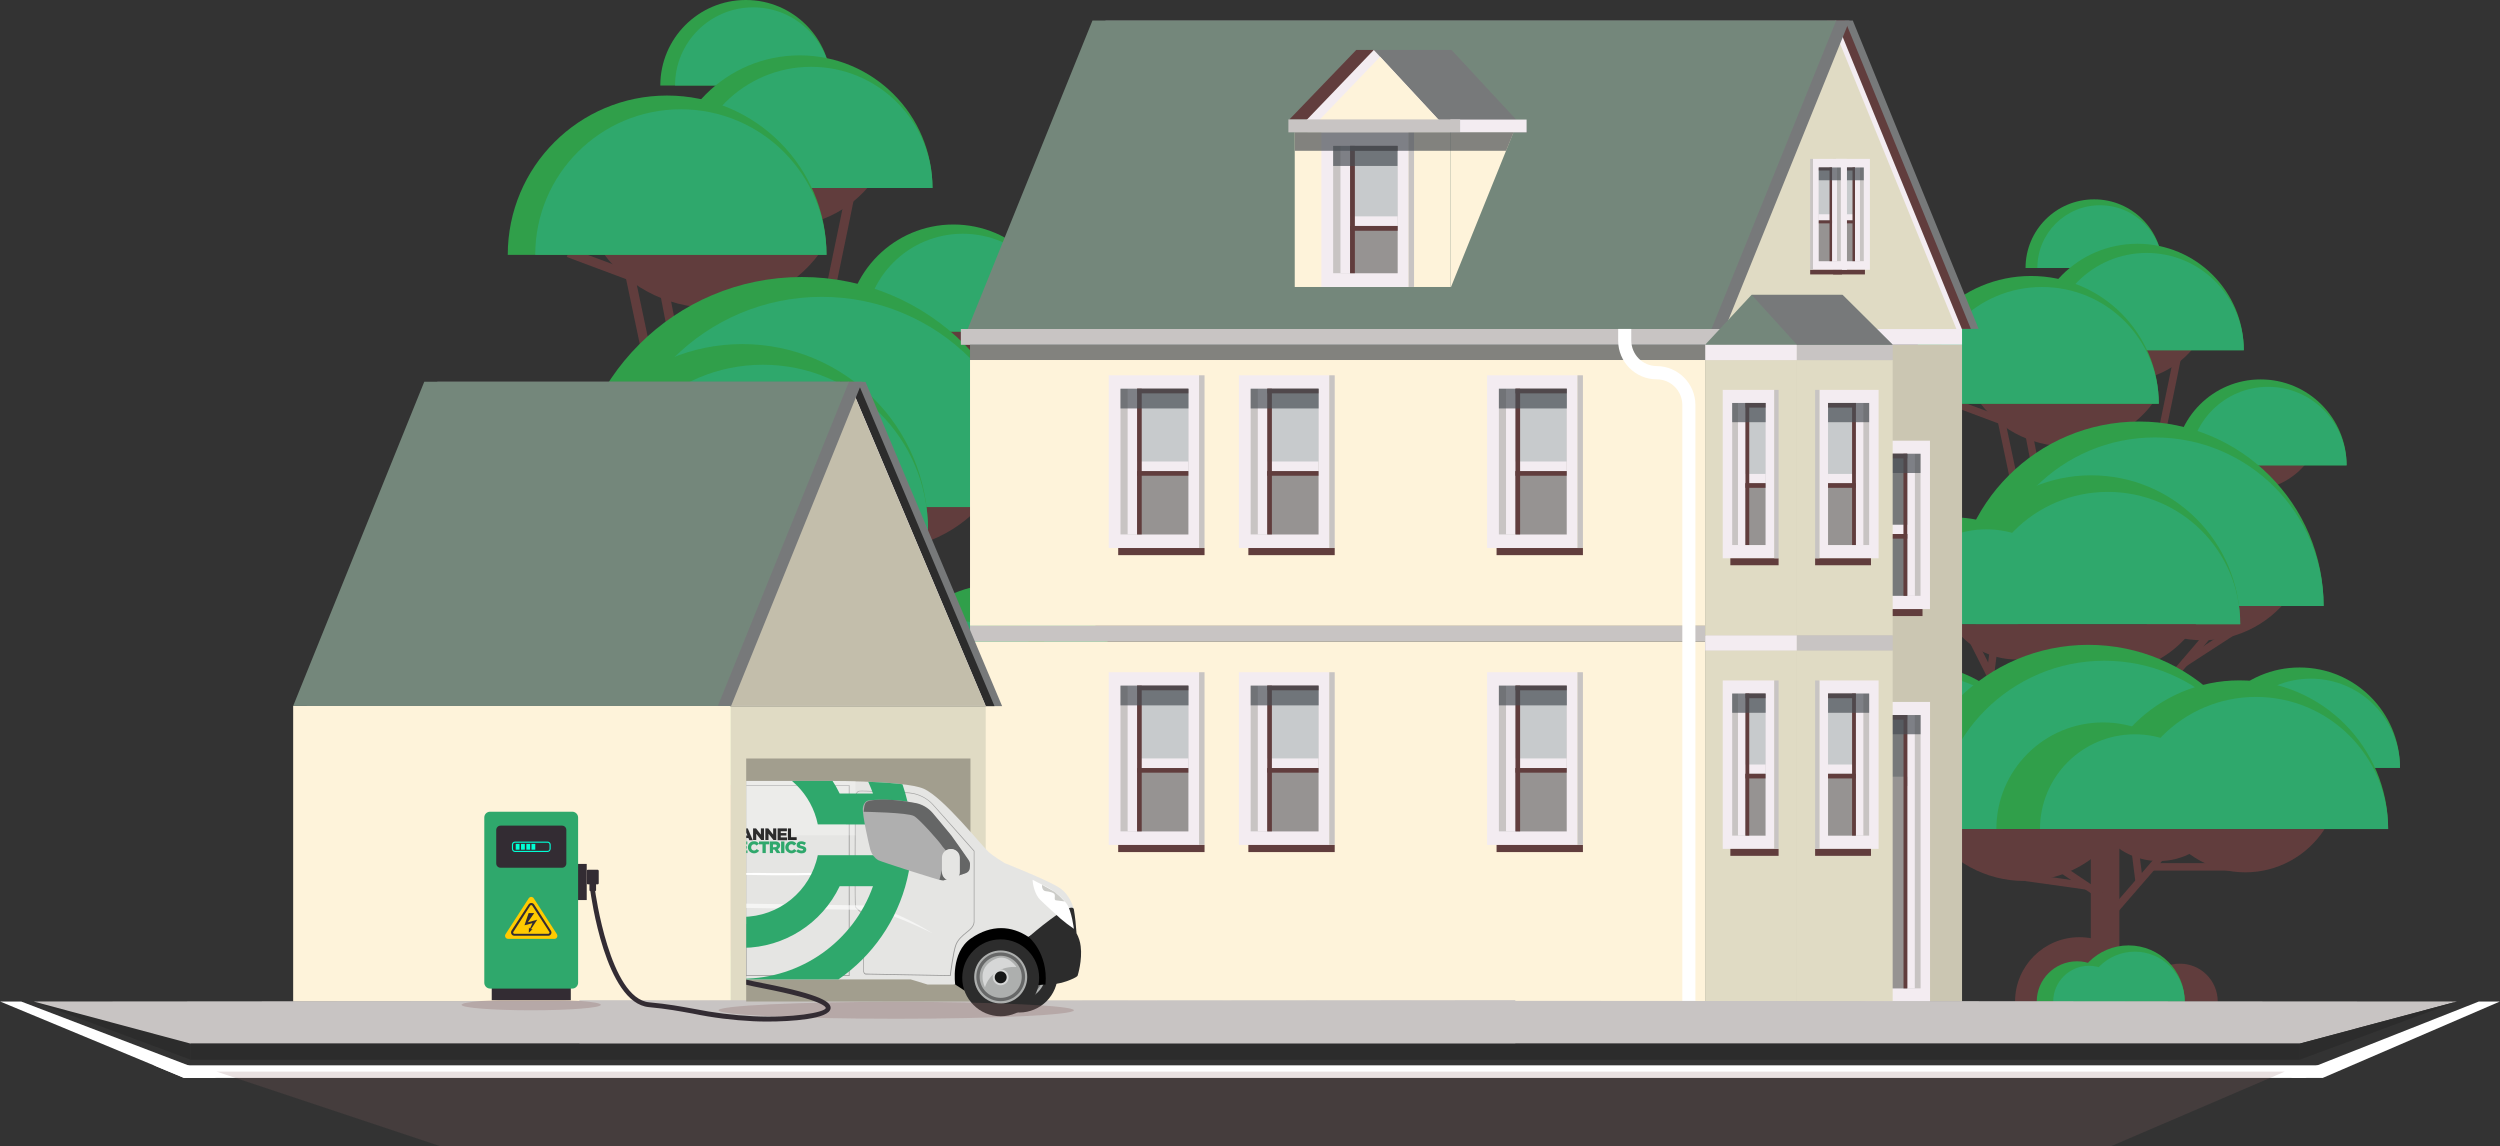 <?xml version="1.0" encoding="utf-8"?>
<!-- Generator: Adobe Illustrator 25.4.1, SVG Export Plug-In . SVG Version: 6.00 Build 0)  -->
<svg version="1.1" id="Layer_1" xmlns="http://www.w3.org/2000/svg" xmlns:xlink="http://www.w3.org/1999/xlink" x="0px" y="0px"
	 viewBox="0 0 1508.2 691.6" style="enable-background:new 0 0 1508.2 691.6;" xml:space="preserve">
<rect x="0" y="0" width="1508.2" height="691.6" fill="#333333" stroke="none"/>
<style type="text/css">
	.st0{fill:#613D3D;}
	.st1{fill:#309F4A;}
	.st2{fill:#2FA86C;}
	.st3{fill:#FEF3DA;}
	.st4{fill:#F3ECF1;}
	.st5{fill:#C8C4C3;}
	.st6{fill:#C7CACC;}
	.st7{fill:#969392;}
	.st8{opacity:0.68;fill:#484F54;enable-background:new    ;}
	.st9{fill:#E0DBC4;}
	.st10{fill:#CBC6B2;}
	.st11{fill:#77797A;}
	.st12{fill:#74877B;}
	.st13{fill:#2C2C2C;}
	.st14{fill:#C3BEAB;}
	.st15{fill:#FFFFFF;}
	.st16{opacity:0.2;fill:#8C6565;enable-background:new    ;}
	.st17{fill:#A29E8E;}
	.st18{clip-path:url(#SVGID_00000143575475493468220120000011677261979783979449_);}
	.st19{fill:#ADAFAE;}
	.st20{fill:#676868;}
	.st21{fill:#D6D7D7;}
	.st22{fill:#161717;}
	.st23{fill:#E5E5E3;}
	.st24{fill:#BA1F25;}
	.st25{fill:#CCCCC8;}
	.st26{opacity:0.6;}
	.st27{fill:#686868;}
	.st28{opacity:0.6;fill:#FFFFFF;enable-background:new    ;}
	.st29{opacity:0.25;fill:#FFFFFF;enable-background:new    ;}
	.st30{fill-rule:evenodd;clip-rule:evenodd;fill:#2C2C2C;}
	.st31{fill:#252525;}
	.st32{clip-path:url(#SVGID_00000158019431141882429400000008111548829212127667_);}
	.st33{fill-rule:evenodd;clip-rule:evenodd;fill:#2FA86C;}
	.st34{fill:#AFAFAF;}
	.st35{fill:#656666;}
	.st36{opacity:0.3;fill:#8C6565;enable-background:new    ;}
	.st37{fill:#332C33;}
	.st38{fill:#00FFD5;}
	.st39{fill:#FFCB00;}
</style>
<g id="Group_3594" transform="translate(-194.241 -591.213)">
	<g id="Group_3451" transform="translate(1267.304 711.475)">
		<g id="Group_3392" transform="translate(229.042 84.774)">
			<path id="Path_5123" class="st0" d="M13.3,1.2L11,1C10.8,2.8,4.3,34.3,0,55l4.4,1C15.8,1.1,15.8,1.1,15.2,0L13.3,1.2z"/>
		</g>
		<g id="Group_3393" transform="translate(146.703 130.29)">
			
				<rect id="Rectangle_1626" x="3.5" y="0.1" transform="matrix(0.982 -0.19 0.19 0.982 -3.487 1.438)" class="st0" width="4.5" height="37.6"/>
		</g>
		<g id="Group_3394" transform="translate(103.663 120.142)">
			
				<rect id="Rectangle_1627" x="18" y="-11.4" transform="matrix(0.35 -0.937 0.937 0.35 4.389 25.122)" class="st0" width="4.5" height="41.6"/>
		</g>
		<g id="Group_3395" transform="translate(131.859 131.866)">
			
				<rect id="Rectangle_1628" x="4.1" y="0" transform="matrix(0.978 -0.206 0.206 0.978 -3.992 1.742)" class="st0" width="4.5" height="40"/>
		</g>
		<g id="Group_3398" transform="translate(114.05 263.144)">
			<g id="Group_3396" transform="translate(10.488 5.33)">
				<path id="Path_5124" class="st0" d="M0,25.5L4.5,26C4.7,23.8,7.7,0.8,7.7,0.6L3.2,0C3.1,0.9,0.2,23.2,0,25.5z"/>
			</g>
			<g id="Group_3397" transform="translate(0 0)">
				
					<rect id="Rectangle_1629" x="5.6" y="-0.4" transform="matrix(0.892 -0.451 0.451 0.892 -4.769 4.873)" class="st0" width="4.5" height="25.7"/>
			</g>
		</g>
		<g id="Group_3401" transform="translate(233.969 252.217)">
			<g id="Group_3399" transform="translate(0 8.125)">
				
					<rect id="Rectangle_1630" x="-4.8" y="13.4" transform="matrix(0.65 -0.76 0.76 0.65 -7.003 16.016)" class="st0" width="37.4" height="4.5"/>
			</g>
			<g id="Group_3400" transform="translate(9.439 0)">
				
					<rect id="Rectangle_1631" x="-2.6" y="12.5" transform="matrix(0.839 -0.544 0.544 0.839 -4.655 13.789)" class="st0" width="47.1" height="4.5"/>
			</g>
		</g>
		<g id="Group_3404" transform="translate(253.714 282.419)">
			<g id="Group_3402">
				<path id="Path_5125" class="st1" d="M60.5,0C27.1,0,0,27.1,0,60.5h121.1C121.1,27.1,94,0,60.5,0C60.6,0,60.6,0,60.5,0z"/>
			</g>
			<g id="Group_3403" transform="translate(13.48 6.74)">
				<path id="Path_5126" class="st2" d="M53.8,0C24.1,0,0,24.1,0,53.8l0,0h107.6C107.6,24.1,83.5,0,53.8,0z"/>
			</g>
		</g>
		<path id="Path_5127" class="st0" d="M284.2,175.5c14.8,0,28.7-7.5,36.7-20h-73.4C255.5,167.9,269.3,175.5,284.2,175.5z"/>
		<g id="Group_3407" transform="translate(238.923 108.632)">
			<g id="Group_3405">
				<path id="Path_5128" class="st1" d="M51.8,0C23.2,0,0,23.2,0,51.8h103.7C103.7,23.2,80.5,0,51.8,0L51.8,0z"/>
			</g>
			<g id="Group_3406" transform="translate(8.943 4.471)">
				<path id="Path_5129" class="st2" d="M47.4,0C21.2,0,0,21.2,0,47.4h94.7C94.7,21.2,73.5,0,47.4,0z"/>
			</g>
		</g>
		<g id="Group_3410" transform="translate(148.904)">
			<g id="Group_3408">
				<path id="Path_5130" class="st1" d="M41.4,0C18.5,0,0,18.5,0,41.4l0,0h82.7C82.7,18.5,64.2,0,41.4,0z"/>
			</g>
			<g id="Group_3409" transform="translate(7.137 3.569)">
				<path id="Path_5131" class="st2" d="M37.8,0C16.9,0,0,16.9,0,37.8h75.6C75.6,16.9,58.7,0,37.8,0L37.8,0z"/>
			</g>
		</g>
		<path id="Path_5132" class="st0" d="M208.2,109.6c18.4,0,35.5-9.3,45.5-24.8h-91C172.7,100.2,189.8,109.6,208.2,109.6z"/>
		<g id="Group_3413" transform="translate(152.192 26.793)">
			<g id="Group_3411">
				<path id="Path_5133" class="st1" d="M64.2,0C28.7,0,0,28.7,0,64.2l0,0h128.4C128.4,28.7,99.6,0,64.2,0z"/>
			</g>
			<g id="Group_3412" transform="translate(11.076 5.539)">
				<path id="Path_5134" class="st2" d="M58.7,0C26.3,0,0,26.3,0,58.7l0,0h117.3C117.3,26.3,91.1,0,58.7,0z"/>
			</g>
		</g>
		<path id="Path_5135" class="st0" d="M255.9,266c22.1,0,42.7-11.2,54.6-29.8H201.3C213.2,254.8,233.8,266,255.9,266z"/>
		<path id="Path_5136" class="st0" d="M173.7,149c22.1,0,42.7-11.2,54.6-29.8H119C131,137.8,151.6,149,173.7,149z"/>
		<g id="Group_3416" transform="translate(75.092 46.231)">
			<g id="Group_3414">
				<path id="Path_5137" class="st1" d="M77.1,0C34.5,0,0,34.5,0,77.1h154.2C154.2,34.5,119.7,0,77.1,0z"/>
			</g>
			<g id="Group_3415" transform="translate(13.303 6.651)">
				<path id="Path_5138" class="st2" d="M70.4,0C31.5,0,0,31.5,0,70.4h140.9C140.9,31.5,109.4,0,70.4,0C70.5,0,70.4,0,70.4,0z"/>
			</g>
		</g>
		<g id="Group_3419" transform="translate(106.129 134.039)">
			<g id="Group_3417">
				<path id="Path_5139" class="st1" d="M111.3,0C49.8,0,0,49.8,0,111.3h222.6C222.6,49.8,172.7,0,111.3,0L111.3,0z"/>
			</g>
			<g id="Group_3418" transform="translate(19.2 9.6)">
				<path id="Path_5140" class="st2" d="M101.7,0C45.5,0,0,45.5,0,101.7l0,0h203.4C203.4,45.5,157.8,0,101.7,0z"/>
			</g>
		</g>
		<g id="Group_3422" transform="translate(98.749 166.492)">
			<g id="Group_3420">
				<path id="Path_5141" class="st1" d="M89.8,0C40.2,0,0,40.2,0,89.8h179.6C179.6,40.2,139.4,0,89.8,0L89.8,0z"/>
			</g>
			<g id="Group_3421" transform="translate(19.996 9.999)">
				<path id="Path_5142" class="st2" d="M79.8,0C35.7,0,0,35.7,0,79.8l0,0h159.7C159.7,35.7,123.9,0,79.8,0L79.8,0z"/>
			</g>
		</g>
		<g id="Group_3425" transform="translate(41.715 191.903)">
			<g id="Group_3423">
				<path id="Path_5143" class="st1" d="M64.4,0C28.8,0,0,28.8,0,64.4l0,0h128.8C128.8,28.8,100,0,64.4,0L64.4,0z"/>
			</g>
			<g id="Group_3424" transform="translate(26.344 7.17)">
				<path id="Path_5144" class="st2" d="M57.2,0C25.6,0,0,25.6,0,57.2l0,0h114.5C114.5,25.6,88.9,0,57.2,0L57.2,0z"/>
			</g>
		</g>
		<path id="Path_5145" class="st0" d="M198,285.7c21.8,0,42-11,53.8-29.3H144.2C156,274.6,176.3,285.7,198,285.7z"/>
		<path id="Path_5146" class="st0" d="M143.4,277.6c15.8,0,30.4-8,39-21.2h-77.9C113,269.6,127.7,277.6,143.4,277.6z"/>
		<path id="Path_5147" class="st0" d="M103.5,388c23.2,0,44.8-11.8,57.3-31.3H46.1C58.7,376.2,80.3,388,103.5,388z"/>
		<g id="Group_3428" transform="translate(0 280.117)">
			<g id="Group_3426">
				<path id="Path_5148" class="st1" d="M80.9,0C36.2,0,0,36.2,0,80.9l0,0h161.9C161.9,36.2,125.7,0,80.9,0L80.9,0z"/>
			</g>
			<g id="Group_3427" transform="translate(13.965 6.983)">
				<path id="Path_5149" class="st2" d="M74,0C33.1,0,0,33.1,0,74l0,0h147.9C147.9,33.1,114.8,0,74,0L74,0z"/>
			</g>
		</g>
		<g id="Group_3431" transform="translate(75.747 268.759)">
			<g id="Group_3429">
				<path id="Path_5150" class="st1" d="M111.1,0C49.8,0,0,49.8,0,111.1h222.3C222.3,49.8,172.5,0,111.1,0L111.1,0z"/>
			</g>
			<g id="Group_3430" transform="translate(19.174 9.588)">
				<path id="Path_5151" class="st2" d="M101.5,0C45.5,0,0,45.5,0,101.5h203.1C203.1,45.5,157.6,0,101.5,0z"/>
			</g>
		</g>
		<g id="Group_3434" transform="translate(188.27 290.189)">
			<g id="Group_3432">
				<path id="Path_5152" class="st1" d="M89.7,0C40.2,0,0,40.2,0,89.7h179.4C179.4,40.2,139.3,0,89.7,0L89.7,0z"/>
			</g>
			<g id="Group_3433" transform="translate(19.969 9.985)">
				<path id="Path_5153" class="st2" d="M79.7,0C35.7,0,0,35.7,0,79.7h159.4C159.4,35.7,123.7,0,79.7,0L79.7,0z"/>
			</g>
		</g>
		<g id="Group_3437" transform="translate(131.311 315.566)">
			<g id="Group_3435">
				<path id="Path_5154" class="st1" d="M64.3,0C28.8,0,0,28.8,0,64.3h128.7C128.7,28.8,99.9,0,64.3,0L64.3,0z"/>
			</g>
			<g id="Group_3436" transform="translate(26.31 7.16)">
				<path id="Path_5155" class="st2" d="M57.2,0C25.6,0,0,25.6,0,57.2l0,0h114.3C114.3,25.6,88.7,0,57.2,0z"/>
			</g>
		</g>
		<path id="Path_5156" class="st0" d="M281.5,406c19.3,0,37.3-9.8,47.8-26.1h-95.6C244.1,396.1,262.2,406,281.5,406z"/>
		<path id="Path_5157" class="st0" d="M148.1,411.2c23.2,0,44.8-11.8,57.3-31.3H90.7C103.3,399.4,124.9,411.2,148.1,411.2z"/>
		<path id="Path_5158" class="st0" d="M229.3,399.2c14.3,0,27.6-7.3,35.3-19.3H194C201.7,391.9,215,399.2,229.3,399.2z"/>
		<g id="Group_3438" transform="translate(142.594 445.13)">
			<path id="Path_5159" class="st0" d="M38.8,0C17.4,0,0,17.4,0,38.8l0,0h77.7C77.7,17.4,60.3,0,38.8,0z"/>
		</g>
		<g id="Group_3439" transform="translate(219.149 461.109)">
			<path id="Path_5160" class="st0" d="M22.9,0C10.2,0,0,10.2,0,22.9l0,0h45.7C45.7,10.2,35.5,0,22.9,0z"/>
		</g>
		<rect id="Rectangle_1632" x="188.3" y="379.9" class="st0" width="17.2" height="104.1"/>
		<g id="Group_3442" transform="translate(177.171 450.082)">
			<g id="Group_3440">
				<path id="Path_5161" class="st1" d="M33.9,0C15.2,0,0,15.2,0,33.9h67.8C67.8,15.2,52.6,0,33.9,0z"/>
			</g>
			<g id="Group_3441" transform="translate(7.542 3.772)">
				<path id="Path_5162" class="st2" d="M30.1,0C13.5,0,0,13.5,0,30.1h60.2C60.2,13.5,46.7,0,30.1,0L30.1,0z"/>
			</g>
		</g>
		<g id="Group_3445" transform="translate(155.658 459.668)">
			<g id="Group_3443">
				<path id="Path_5163" class="st1" d="M24.3,0C10.9,0,0,10.9,0,24.3h48.6C48.6,10.9,37.7,0,24.3,0z"/>
			</g>
			<g id="Group_3444" transform="translate(9.937 2.704)">
				<path id="Path_5164" class="st2" d="M21.6,0C9.7,0,0,9.7,0,21.6h43.2C43.2,9.7,33.5,0,21.6,0L21.6,0z"/>
			</g>
		</g>
		<g id="Group_3446" transform="translate(162.028 397.296)">
			
				<rect id="Rectangle_1633" x="15.8" y="-7.1" transform="matrix(0.557 -0.831 0.831 0.557 -2.888 20.778)" class="st0" width="4.5" height="40.4"/>
		</g>
		<g id="Group_3447" transform="translate(148.938 406.829)">
			
				<rect id="Rectangle_1634" x="16.6" y="-13.8" transform="matrix(0.139 -0.99 0.99 0.139 11.379 22.822)" class="st0" width="4.5" height="37.3"/>
		</g>
		<g id="Group_3448" transform="translate(198.212 391.461)">
			
				<rect id="Rectangle_1635" x="-7.2" y="18.7" transform="matrix(0.655 -0.756 0.756 0.655 -9.418 21.277)" class="st0" width="51.6" height="4.5"/>
		</g>
		<g id="Group_3449" transform="translate(212.564 390.731)">
			
				<rect id="Rectangle_1636" x="1.3" y="0.2" transform="matrix(0.992 -0.126 0.126 0.992 -1.278 0.531)" class="st0" width="4.5" height="20.3"/>
		</g>
		<g id="Group_3450" transform="translate(225.227 400.444)">
			<rect id="Rectangle_1637" x="0" y="0" class="st0" width="48.6" height="4.5"/>
		</g>
	</g>
	<g id="Group_3513" transform="translate(406.937 591.213)">
		<g id="Group_3452" transform="translate(285.562 105.693)">
			<path id="Path_5165" class="st0" d="M16.5,1.5l-2.8-0.2C13.5,3.6,5.4,42.8,0,68.6l5.5,1.1C19.7,1.3,19.7,1.3,18.9,0L16.5,1.5z"/>
		</g>
		<g id="Group_3453" transform="translate(182.905 162.441)">
			
				<rect id="Rectangle_1638" x="4.4" y="0.1" transform="matrix(0.982 -0.19 0.19 0.982 -4.334 1.795)" class="st0" width="5.6" height="46.8"/>
		</g>
		<g id="Group_3454" transform="translate(129.244 149.789)">
			
				<rect id="Rectangle_1639" x="22.5" y="-14.3" transform="matrix(0.35 -0.937 0.937 0.35 5.52 31.334)" class="st0" width="5.6" height="51.9"/>
		</g>
		<g id="Group_3455" transform="translate(164.398 164.405)">
			
				<rect id="Rectangle_1640" x="5.1" y="0" transform="matrix(0.978 -0.206 0.206 0.978 -4.971 2.166)" class="st0" width="5.6" height="49.8"/>
		</g>
		<g id="Group_3458" transform="translate(142.195 328.079)">
			<g id="Group_3456" transform="translate(13.076 6.645)">
				<path id="Path_5166" class="st0" d="M0,31.8l5.6,0.6c0.3-2.7,4-31.4,4-31.7L4,0C3.9,1.2,0.3,29,0,31.8z"/>
			</g>
			<g id="Group_3457" transform="translate(0 0)">
				
					<rect id="Rectangle_1641" x="6.9" y="-0.5" transform="matrix(0.892 -0.451 0.451 0.892 -5.981 6.053)" class="st0" width="5.6" height="32.1"/>
			</g>
		</g>
		<g id="Group_3461" transform="translate(291.705 314.455)">
			<g id="Group_3459" transform="translate(0 10.13)">
				
					<rect id="Rectangle_1642" x="-6" y="16.7" transform="matrix(0.65 -0.76 0.76 0.65 -8.753 19.951)" class="st0" width="46.6" height="5.6"/>
			</g>
			<g id="Group_3460" transform="translate(11.768 0)">
				
					<rect id="Rectangle_1643" x="-3.2" y="15.5" transform="matrix(0.839 -0.544 0.544 0.839 -5.736 17.187)" class="st0" width="58.8" height="5.6"/>
			</g>
		</g>
		<g id="Group_3464" transform="translate(316.323 352.11)">
			<g id="Group_3462">
				<path id="Path_5167" class="st1" d="M75.5,0C33.8,0,0,33.8,0,75.5l0,0h151C151,33.8,117.2,0,75.5,0L75.5,0z"/>
			</g>
			<g id="Group_3463" transform="translate(16.805 8.402)">
				<path id="Path_5168" class="st2" d="M67.1,0C30,0,0,30,0,67.1h134.2C134.2,30,104.1,0,67.1,0L67.1,0z"/>
			</g>
		</g>
		<path id="Path_5169" class="st0" d="M354.3,218.8c18.5,0,35.8-9.4,45.8-25h-91.6C318.5,209.4,335.8,218.8,354.3,218.8z"/>
		<g id="Group_3467" transform="translate(297.882 135.438)">
			<g id="Group_3465">
				<path id="Path_5170" class="st1" d="M64.6,0C28.9,0,0,28.9,0,64.6l0,0h129.3C129.3,28.9,100.3,0,64.6,0z"/>
			</g>
			<g id="Group_3466" transform="translate(11.151 5.574)">
				<path id="Path_5171" class="st2" d="M59.1,0C26.4,0,0,26.4,0,59l0,0h118.1C118.1,26.4,91.7,0,59.1,0z"/>
			</g>
		</g>
		<g id="Group_3470" transform="translate(185.65)">
			<g id="Group_3468">
				<path id="Path_5172" class="st1" d="M51.6,0C23.1,0,0,23.1,0,51.6l0,0h103.1C103.1,23.1,80.1,0,51.6,0z"/>
			</g>
			<g id="Group_3469" transform="translate(8.899 4.448)">
				<path id="Path_5173" class="st2" d="M47.1,0C21.1,0,0,21.1,0,47.1l0,0h94.3C94.3,21.1,73.2,0,47.1,0z"/>
			</g>
		</g>
		<path id="Path_5174" class="st0" d="M259.6,136.6c22.9,0,44.3-11.6,56.7-30.9H202.9C215.3,125,236.7,136.6,259.6,136.6z"/>
		<g id="Group_3474" transform="translate(189.748 33.404)">
			<g id="Group_3471">
				<path id="Path_5175" class="st1" d="M80,0C35.8,0,0,35.8,0,80h160.1C160.1,35.8,124.2,0,80,0z"/>
			</g>
			<g id="Group_3473" transform="translate(13.808 6.905)">
				<g id="Group_3472">
					<path id="Path_5176" class="st2" d="M73.1,0C32.7,0,0,32.7,0,73.1h146.3C146.3,32.7,113.5,0,73.1,0L73.1,0z"/>
				</g>
			</g>
		</g>
		<path id="Path_5177" class="st0" d="M319,331.6c27.5,0,53.2-14,68.1-37.1H251C265.9,317.6,291.5,331.6,319,331.6z"/>
		<path id="Path_5178" class="st0" d="M216.5,185.7c27.5,0,53.2-14,68.1-37.1H148.4C163.3,171.8,189,185.7,216.5,185.7z"/>
		<g id="Group_3478" transform="translate(93.623 57.639)">
			<g id="Group_3476">
				<g id="Group_3475">
					<path id="Path_5179" class="st1" d="M96.1,0C43,0,0,43,0,96.1h192.3C192.3,43,149.2,0,96.1,0L96.1,0z"/>
				</g>
			</g>
			<g id="Group_3477" transform="translate(16.586 8.292)">
				<path id="Path_5180" class="st2" d="M87.8,0C39.3,0,0,39.3,0,87.8h175.7C175.7,39.3,136.3,0,87.8,0z"/>
			</g>
		</g>
		<g id="Group_3481" transform="translate(132.317 167.116)">
			<g id="Group_3479">
				<path id="Path_5181" class="st1" d="M138.7,0C62.1,0,0,62.1,0,138.7l0,0h277.5C277.5,62.1,215.4,0,138.7,0L138.7,0z"/>
			</g>
			<g id="Group_3480" transform="translate(23.937 11.968)">
				<path id="Path_5182" class="st2" d="M126.8,0C56.8,0,0,56.8,0,126.8l0,0h253.5C253.6,56.8,196.8,0,126.8,0L126.8,0z"/>
			</g>
		</g>
		<g id="Group_3484" transform="translate(123.117 207.577)">
			<g id="Group_3482">
				<path id="Path_5183" class="st1" d="M112,0C50.1,0,0,50.1,0,112l0,0h224C224,50.1,173.8,0,112,0z"/>
			</g>
			<g id="Group_3483" transform="translate(24.93 12.464)">
				<path id="Path_5184" class="st2" d="M99.5,0C44.6,0,0,44.6,0,99.5l0,0h199.1C199.1,44.6,154.5,0,99.5,0L99.5,0z"/>
			</g>
		</g>
		<g id="Group_3487" transform="translate(52.009 239.258)">
			<g id="Group_3485">
				<path id="Path_5185" class="st1" d="M80.3,0C36,0,0,36,0,80.3h160.6C160.6,36,124.7,0,80.3,0L80.3,0z"/>
			</g>
			<g id="Group_3486" transform="translate(32.846 8.94)">
				<path id="Path_5186" class="st2" d="M71.4,0C32,0,0,32,0,71.4h142.7C142.7,32,110.8,0,71.4,0z"/>
			</g>
		</g>
		<path id="Path_5187" class="st0" d="M246.9,356.2c27.1,0,52.4-13.8,67.1-36.6H179.8C194.5,342.4,219.8,356.2,246.9,356.2z"/>
		<path id="Path_5188" class="st0" d="M178.8,346.1c19.6,0,37.9-10,48.6-26.5h-97.2C140.9,336.1,159.2,346.1,178.8,346.1z"/>
		<path id="Path_5189" class="st0" d="M129,483.7c28.9,0,55.8-14.7,71.5-39h-143C73.2,469,100.1,483.7,129,483.7z"/>
		<g id="Group_3490" transform="translate(0 349.239)">
			<g id="Group_3488">
				<path id="Path_5190" class="st1" d="M100.9,0C45.2,0,0,45.2,0,100.9l0,0h201.8C201.8,45.2,156.7,0,100.9,0L100.9,0z"/>
			</g>
			<g id="Group_3489" transform="translate(17.412 8.706)">
				<path id="Path_5191" class="st2" d="M92.2,0C41.3,0,0,41.3,0,92.2l0,0h184.4C184.4,41.3,143.1,0,92.2,0L92.2,0z"/>
			</g>
		</g>
		<g id="Group_3493" transform="translate(94.438 335.08)">
			<g id="Group_3491">
				<path id="Path_5192" class="st1" d="M138.6,0C62,0,0,62,0,138.6l0,0h277.1C277.1,62,215.1,0,138.6,0L138.6,0z"/>
			</g>
			<g id="Group_3492" transform="translate(23.906 11.953)">
				<path id="Path_5193" class="st2" d="M126.6,0C56.7,0,0,56.7,0,126.6h253.2C253.2,56.7,196.5,0,126.6,0z"/>
			</g>
		</g>
		<g id="Group_3496" transform="translate(234.729 361.797)">
			<g id="Group_3494">
				<path id="Path_5194" class="st1" d="M111.8,0C50.1,0,0,50.1,0,111.8h223.7C223.7,50.1,173.6,0,111.8,0L111.8,0z"/>
			</g>
			<g id="Group_3495" transform="translate(24.897 12.449)">
				<path id="Path_5195" class="st2" d="M99.4,0C44.5,0,0,44.5,0,99.4h198.8C198.8,44.5,154.3,0,99.4,0z"/>
			</g>
		</g>
		<g id="Group_3499" transform="translate(163.716 393.437)">
			<g id="Group_3497">
				<path id="Path_5196" class="st1" d="M80.2,0C35.9,0,0,35.9,0,80.2l0,0h160.4C160.4,35.9,124.5,0,80.2,0z"/>
			</g>
			<g id="Group_3498" transform="translate(32.801 8.926)">
				<path id="Path_5197" class="st2" d="M71.3,0C31.9,0,0,31.9,0,71.3h142.6C142.6,31.9,110.6,0,71.3,0L71.3,0z"/>
			</g>
		</g>
		<path id="Path_5198" class="st0" d="M350.9,506.1c24.1,0,46.6-12.2,59.6-32.5H291.3C304.4,493.9,326.8,506.1,350.9,506.1z"/>
		<path id="Path_5199" class="st0" d="M184.6,512.6c28.9,0,55.8-14.7,71.5-39h-143C128.8,497.9,155.7,512.6,184.6,512.6z"/>
		<path id="Path_5200" class="st0" d="M285.9,497.7c17.8,0,34.4-9,44-24h-88.1C251.5,488.6,268.1,497.7,285.9,497.7z"/>
		<g id="Group_3500" transform="translate(177.78 554.972)">
			<path id="Path_5201" class="st0" d="M48.4,0C21.7,0,0,21.7,0,48.4h96.8C96.8,21.7,75.2,0,48.4,0z"/>
		</g>
		<g id="Group_3501" transform="translate(273.228 574.896)">
			<path id="Path_5202" class="st0" d="M28.5,0C12.8,0,0,12.8,0,28.5l0,0h57C57,12.8,44.2,0,28.5,0z"/>
		</g>
		<rect id="Rectangle_1644" x="234.7" y="473.6" class="st0" width="21.4" height="129.8"/>
		<g id="Group_3504" transform="translate(220.89 561.146)">
			<g id="Group_3502">
				<path id="Path_5203" class="st1" d="M42.2,0C18.9,0,0,18.9,0,42.2h84.5C84.5,18.9,65.6,0,42.2,0z"/>
			</g>
			<g id="Group_3503" transform="translate(9.405 4.702)">
				<path id="Path_5204" class="st2" d="M37.5,0C16.8,0,0,16.8,0,37.5h75.1C75.1,16.8,58.3,0,37.5,0z"/>
			</g>
		</g>
		<g id="Group_3507" transform="translate(194.069 573.098)">
			<g id="Group_3505">
				<path id="Path_5205" class="st1" d="M30.3,0C13.6,0,0,13.6,0,30.3l0,0h60.6C60.6,13.6,47,0,30.3,0z"/>
			</g>
			<g id="Group_3506" transform="translate(12.389 3.371)">
				<path id="Path_5206" class="st2" d="M26.9,0C12.1,0,0,12.1,0,26.9h53.8C53.8,12.1,41.8,0,26.9,0z"/>
			</g>
		</g>
		<g id="Group_3508" transform="translate(202.012 495.335)">
			
				<rect id="Rectangle_1645" x="19.7" y="-8.8" transform="matrix(0.557 -0.831 0.831 0.557 -3.61 25.968)" class="st0" width="5.6" height="50.4"/>
		</g>
		<g id="Group_3509" transform="translate(185.691 507.221)">
			
				<rect id="Rectangle_1646" x="20.6" y="-17.2" transform="matrix(0.139 -0.99 0.99 0.139 14.143 28.331)" class="st0" width="5.6" height="46.5"/>
		</g>
		<g id="Group_3510" transform="translate(247.125 488.059)">
			
				<rect id="Rectangle_1647" x="-9" y="23.3" transform="matrix(0.655 -0.756 0.756 0.655 -11.763 26.506)" class="st0" width="64.3" height="5.6"/>
		</g>
		<g id="Group_3511" transform="translate(265.018 487.15)">
			
				<rect id="Rectangle_1648" x="1.6" y="0.3" transform="matrix(0.992 -0.126 0.126 0.992 -1.6 0.66)" class="st0" width="5.6" height="25.3"/>
		</g>
		<g id="Group_3512" transform="translate(280.805 499.259)">
			<rect id="Rectangle_1649" x="0" y="0" class="st0" width="60.6" height="5.6"/>
		</g>
	</g>
	<g id="Group_3517" transform="translate(779.437 799.177)">
		<rect id="Rectangle_1650" x="0" y="0" class="st3" width="443.5" height="169.6"/>
		<g id="Group_3514" transform="translate(311.952 18.446)">
			<rect id="Rectangle_1651" x="0" y="0" class="st4" width="54.5" height="104.2"/>
			<rect id="Rectangle_1652" x="7.1" y="8.1" class="st5" width="41" height="87.9"/>
			<rect id="Rectangle_1653" x="11.4" y="8.1" class="st4" width="36.6" height="87.9"/>
			<rect id="Rectangle_1654" x="17.1" y="8.1" class="st6" width="30.9" height="43.9"/>
			<rect id="Rectangle_1655" x="17.1" y="57.8" class="st7" width="30.9" height="38.2"/>
			<rect id="Rectangle_1656" x="17.1" y="57.8" class="st0" width="30.9" height="2.8"/>
			<rect id="Rectangle_1657" x="17.1" y="8.1" class="st0" width="30.9" height="2.8"/>
			<rect id="Rectangle_1658" x="5.7" y="104.2" class="st0" width="52.1" height="4.3"/>
			<rect id="Rectangle_1659" x="17.1" y="8.1" class="st0" width="2.8" height="87.9"/>
			<rect id="Rectangle_1660" x="54.5" y="0" class="st5" width="3.3" height="104.2"/>
			<rect id="Rectangle_1661" x="7.1" y="8.1" class="st8" width="41" height="11.9"/>
		</g>
		<g id="Group_3515" transform="translate(162.215 18.446)">
			<rect id="Rectangle_1662" x="0" y="0" class="st4" width="54.5" height="104.2"/>
			<rect id="Rectangle_1663" x="7.1" y="8.1" class="st5" width="41" height="87.9"/>
			<rect id="Rectangle_1664" x="11.4" y="8.1" class="st4" width="36.6" height="87.9"/>
			<rect id="Rectangle_1665" x="17.1" y="8.1" class="st6" width="30.9" height="43.9"/>
			<rect id="Rectangle_1666" x="17.1" y="57.8" class="st7" width="30.9" height="38.2"/>
			<rect id="Rectangle_1667" x="17.1" y="57.8" class="st0" width="30.9" height="2.8"/>
			<rect id="Rectangle_1668" x="17.1" y="8.1" class="st0" width="30.9" height="2.8"/>
			<rect id="Rectangle_1669" x="5.7" y="104.2" class="st0" width="52.1" height="4.3"/>
			<rect id="Rectangle_1670" x="17.1" y="8.1" class="st0" width="2.8" height="87.9"/>
			<rect id="Rectangle_1671" x="54.5" y="0" class="st5" width="3.3" height="104.2"/>
			<rect id="Rectangle_1672" x="7.1" y="8.1" class="st8" width="41" height="11.9"/>
		</g>
		<g id="Group_3516" transform="translate(83.684 18.446)">
			<rect id="Rectangle_1673" x="0" y="0" class="st4" width="54.5" height="104.2"/>
			<rect id="Rectangle_1674" x="7.1" y="8.1" class="st5" width="41" height="87.9"/>
			<rect id="Rectangle_1675" x="11.4" y="8.1" class="st4" width="36.6" height="87.9"/>
			<rect id="Rectangle_1676" x="17.1" y="8.1" class="st6" width="30.9" height="43.9"/>
			<rect id="Rectangle_1677" x="17.1" y="57.8" class="st7" width="30.9" height="38.2"/>
			<rect id="Rectangle_1678" x="17.1" y="57.8" class="st0" width="30.9" height="2.8"/>
			<rect id="Rectangle_1679" x="17.1" y="8.1" class="st0" width="30.9" height="2.8"/>
			<rect id="Rectangle_1680" x="5.7" y="104.2" class="st0" width="52.1" height="4.3"/>
			<rect id="Rectangle_1681" x="17.1" y="8.1" class="st0" width="2.8" height="87.9"/>
			<rect id="Rectangle_1682" x="54.5" y="0" class="st5" width="3.3" height="104.2"/>
			<rect id="Rectangle_1683" x="7.1" y="8.1" class="st8" width="41" height="11.9"/>
		</g>
		<rect id="Rectangle_1684" x="0" y="169.6" class="st5" width="443.5" height="9.5"/>
	</g>
	<g id="Group_3521" transform="translate(779.437 978.308)">
		<rect id="Rectangle_1685" x="0" y="0" class="st3" width="443.5" height="217.2"/>
		<g id="Group_3518" transform="translate(311.952 18.446)">
			<rect id="Rectangle_1686" x="0" y="0" class="st4" width="54.5" height="104.2"/>
			<rect id="Rectangle_1687" x="7.1" y="8.1" class="st5" width="41" height="87.9"/>
			<rect id="Rectangle_1688" x="11.4" y="8.1" class="st4" width="36.6" height="87.9"/>
			<rect id="Rectangle_1689" x="17.1" y="8.1" class="st6" width="30.9" height="43.9"/>
			<rect id="Rectangle_1690" x="17.1" y="57.8" class="st7" width="30.9" height="38.2"/>
			<rect id="Rectangle_1691" x="17.1" y="57.8" class="st0" width="30.9" height="2.8"/>
			<rect id="Rectangle_1692" x="17.1" y="8.1" class="st0" width="30.9" height="2.8"/>
			<rect id="Rectangle_1693" x="5.7" y="104.2" class="st0" width="52.1" height="4.3"/>
			<rect id="Rectangle_1694" x="17.1" y="8.1" class="st0" width="2.8" height="87.9"/>
			<rect id="Rectangle_1695" x="54.5" y="0" class="st5" width="3.3" height="104.2"/>
			<rect id="Rectangle_1696" x="7.1" y="8.1" class="st8" width="41" height="11.9"/>
		</g>
		<g id="Group_3519" transform="translate(162.215 18.446)">
			<rect id="Rectangle_1697" x="0" y="0" class="st4" width="54.5" height="104.2"/>
			<rect id="Rectangle_1698" x="7.1" y="8.1" class="st5" width="41" height="87.9"/>
			<rect id="Rectangle_1699" x="11.4" y="8.1" class="st4" width="36.6" height="87.9"/>
			<rect id="Rectangle_1700" x="17.1" y="8.1" class="st6" width="30.9" height="43.9"/>
			<rect id="Rectangle_1701" x="17.1" y="57.8" class="st7" width="30.9" height="38.2"/>
			<rect id="Rectangle_1702" x="17.1" y="57.8" class="st0" width="30.9" height="2.8"/>
			<rect id="Rectangle_1703" x="17.1" y="8.1" class="st0" width="30.9" height="2.8"/>
			<rect id="Rectangle_1704" x="5.7" y="104.2" class="st0" width="52.1" height="4.3"/>
			<rect id="Rectangle_1705" x="17.1" y="8.1" class="st0" width="2.8" height="87.9"/>
			<rect id="Rectangle_1706" x="54.5" y="0" class="st5" width="3.3" height="104.2"/>
			<rect id="Rectangle_1707" x="7.1" y="8.1" class="st8" width="41" height="11.9"/>
		</g>
		<g id="Group_3520" transform="translate(83.684 18.446)">
			<rect id="Rectangle_1708" x="0" y="0" class="st4" width="54.5" height="104.2"/>
			<rect id="Rectangle_1709" x="7.1" y="8.1" class="st5" width="41" height="87.9"/>
			<rect id="Rectangle_1710" x="11.4" y="8.1" class="st4" width="36.6" height="87.9"/>
			<rect id="Rectangle_1711" x="17.1" y="8.1" class="st6" width="30.9" height="43.9"/>
			<rect id="Rectangle_1712" x="17.1" y="57.8" class="st7" width="30.9" height="38.2"/>
			<rect id="Rectangle_1713" x="17.1" y="57.8" class="st0" width="30.9" height="2.8"/>
			<rect id="Rectangle_1714" x="17.1" y="8.1" class="st0" width="30.9" height="2.8"/>
			<rect id="Rectangle_1715" x="5.7" y="104.2" class="st0" width="52.1" height="4.3"/>
			<rect id="Rectangle_1716" x="17.1" y="8.1" class="st0" width="2.8" height="87.9"/>
			<rect id="Rectangle_1717" x="54.5" y="0" class="st5" width="3.3" height="104.2"/>
			<rect id="Rectangle_1718" x="7.1" y="8.1" class="st8" width="41" height="11.9"/>
		</g>
	</g>
	<rect id="Rectangle_1719" x="371.1" y="1017.1" class="st3" width="264.1" height="178.4"/>
	<rect id="Rectangle_1720" x="635.2" y="1014.3" class="st9" width="153.7" height="181.2"/>
	<rect id="Rectangle_1721" x="1223" y="799.2" class="st10" width="154.9" height="396.3"/>
	<g id="Group_3524" transform="translate(1327.558 857.067)">
		<g id="Group_3523">
			<g id="Group_3522">
				<rect id="Rectangle_1722" x="2.6" y="0" class="st4" width="28.4" height="101.6"/>
				<rect id="Rectangle_1723" x="7.8" y="7.9" class="st5" width="17.5" height="85.7"/>
				<rect id="Rectangle_1724" x="7.8" y="7.9" class="st4" width="14.1" height="85.7"/>
				<rect id="Rectangle_1725" x="7.8" y="7.9" class="st11" width="9.5" height="42.8"/>
				<rect id="Rectangle_1726" x="7.8" y="56.3" class="st11" width="9.5" height="37.3"/>
				<rect id="Rectangle_1727" x="7.8" y="56.3" class="st0" width="9.5" height="2.8"/>
				<rect id="Rectangle_1728" x="7.8" y="7.9" class="st0" width="9.5" height="2.8"/>
				<rect id="Rectangle_1729" x="0" y="101.6" class="st0" width="26.5" height="4.2"/>
				<rect id="Rectangle_1730" x="15" y="7.9" class="st0" width="2.3" height="85.7"/>
				<rect id="Rectangle_1731" x="0" y="0" class="st5" width="2.6" height="101.6"/>
				<rect id="Rectangle_1732" x="7.8" y="7.9" class="st8" width="17.5" height="11.6"/>
			</g>
		</g>
	</g>
	<g id="Group_3527" transform="translate(1316.995 1014.676)">
		<g id="Group_3526">
			<g id="Group_3525">
				<rect id="Rectangle_1733" x="2.6" y="0" class="st4" width="39" height="180.8"/>
				<rect id="Rectangle_1734" x="7.8" y="7.9" class="st5" width="28.1" height="164.9"/>
				<rect id="Rectangle_1735" x="7.8" y="7.9" class="st4" width="24.6" height="164.9"/>
				<rect id="Rectangle_1736" x="7.8" y="7.9" class="st11" width="20" height="42.8"/>
				<rect id="Rectangle_1737" x="7.8" y="45.1" class="st7" width="20" height="127.7"/>
				<rect id="Rectangle_1738" x="7.8" y="7.9" class="st0" width="20" height="2.8"/>
				<rect id="Rectangle_1739" x="25.6" y="7.9" class="st0" width="2.3" height="164.9"/>
				<rect id="Rectangle_1740" x="0" y="0" class="st5" width="2.6" height="180.8"/>
				<rect id="Rectangle_1741" x="7.8" y="7.9" class="st8" width="28.1" height="11.6"/>
			</g>
		</g>
	</g>
	<path id="Path_5207" class="st11" d="M1301.4,603.6l-71.1,186h157.6l-75.9-186H1301.4z"/>
	<path id="Path_5208" class="st0" d="M1296.7,603.6l-71.1,186h157.6l-75.9-186H1296.7z"/>
	<path id="Path_5209" class="st4" d="M1222.9,789.7h154.9l-75.9-186L1222.9,789.7z"/>
	<path id="Path_5210" class="st9" d="M1222.9,789.7h151.6l-74.2-182L1222.9,789.7z"/>
	<path id="Path_5211" class="st11" d="M782.2,799.2h448.7l79.1-195.6H861.2L782.2,799.2z"/>
	<g id="Group_3534" transform="translate(1286.273 687.071)">
		<g id="Group_3530" transform="translate(13.85)">
			<g id="Group_3529">
				<g id="Group_3528">
					<rect id="Rectangle_1742" x="1.7" y="0" class="st4" width="20.5" height="66.9"/>
					<rect id="Rectangle_1743" x="5.2" y="5.2" class="st5" width="13.3" height="56.5"/>
					<rect id="Rectangle_1744" x="5.2" y="5.2" class="st4" width="11" height="56.5"/>
					<rect id="Rectangle_1745" x="5.2" y="5.2" class="st6" width="8" height="28.2"/>
					<rect id="Rectangle_1746" x="5.2" y="37.1" class="st7" width="8" height="24.6"/>
					<rect id="Rectangle_1747" x="5.2" y="37.1" class="st0" width="8" height="1.8"/>
					<rect id="Rectangle_1748" x="5.2" y="5.2" class="st0" width="8" height="1.8"/>
					<rect id="Rectangle_1749" x="0" y="66.9" class="st0" width="19.2" height="2.8"/>
					<rect id="Rectangle_1750" x="11.7" y="5.2" class="st0" width="1.5" height="56.5"/>
					<rect id="Rectangle_1751" x="0" y="0" class="st5" width="1.7" height="66.9"/>
					<rect id="Rectangle_1752" x="5.2" y="5.2" class="st8" width="13.3" height="7.7"/>
				</g>
			</g>
		</g>
		<g id="Group_3533">
			<g id="Group_3532">
				<g id="Group_3531">
					<rect id="Rectangle_1753" x="1.7" y="0" class="st4" width="20.5" height="66.9"/>
					<rect id="Rectangle_1754" x="5.2" y="5.2" class="st5" width="13.3" height="56.5"/>
					<rect id="Rectangle_1755" x="5.2" y="5.2" class="st4" width="11" height="56.5"/>
					<rect id="Rectangle_1756" x="5.2" y="5.2" class="st6" width="8" height="28.2"/>
					<rect id="Rectangle_1757" x="5.2" y="37.1" class="st7" width="8" height="24.6"/>
					<rect id="Rectangle_1758" x="5.2" y="37.1" class="st0" width="8" height="1.8"/>
					<rect id="Rectangle_1759" x="5.2" y="5.2" class="st0" width="8" height="1.8"/>
					<rect id="Rectangle_1760" x="0" y="66.9" class="st0" width="19.2" height="2.8"/>
					<rect id="Rectangle_1761" x="11.7" y="5.2" class="st0" width="1.5" height="56.5"/>
					<rect id="Rectangle_1762" x="0" y="0" class="st5" width="1.7" height="66.9"/>
					<rect id="Rectangle_1763" x="5.2" y="5.2" class="st8" width="13.3" height="7.7"/>
				</g>
			</g>
		</g>
	</g>
	<path id="Path_5212" class="st12" d="M774.2,799.2h448.7l79.1-195.6H853.3L774.2,799.2z"/>
	<path id="Path_5213" class="st11" d="M705.8,821.6l-71.1,195.6h164.1l-82.4-195.6H705.8z"/>
	<path id="Path_5214" class="st13" d="M701.1,821.6l-66.5,195.6h159.6l-82.5-195.5L701.1,821.6L701.1,821.6z"/>
	<path id="Path_5215" class="st4" d="M634.7,1017.1h154.2l-82.5-195.5L634.7,1017.1z"/>
	<path id="Path_5216" class="st14" d="M634.7,1017.1h154.2L708,825.6L634.7,1017.1z"/>
	<path id="Path_5217" class="st11" d="M379.1,1017.1h256.2l79.1-195.6H458.1L379.1,1017.1z"/>
	<path id="Path_5218" class="st12" d="M371.1,1017.1h256.2l79.1-195.6H450.2L371.1,1017.1z"/>
	<rect id="Rectangle_1764" x="1223" y="789.7" class="st4" width="154.9" height="9.5"/>
	<rect id="Rectangle_1765" x="773.9" y="789.7" class="st5" width="462.1" height="9.5"/>
	<g id="Group_3543" transform="translate(1222.951 799.177)">
		<g id="Group_3537" transform="translate(0 9.257)">
			<rect id="Rectangle_1766" x="0" y="0" class="st9" width="55.3" height="166.1"/>
			<g id="Group_3535" transform="translate(10.58 17.984)">
				<rect id="Rectangle_1767" x="0" y="0" class="st4" width="31.1" height="101.6"/>
				<rect id="Rectangle_1768" x="5.7" y="7.9" class="st5" width="20.2" height="85.7"/>
				<rect id="Rectangle_1769" x="9.2" y="7.9" class="st4" width="16.7" height="85.7"/>
				<rect id="Rectangle_1770" x="13.7" y="7.9" class="st6" width="12.1" height="42.8"/>
				<rect id="Rectangle_1771" x="13.7" y="56.3" class="st7" width="12.1" height="37.3"/>
				<rect id="Rectangle_1772" x="13.7" y="56.3" class="st0" width="12.1" height="2.8"/>
				<rect id="Rectangle_1773" x="13.7" y="7.9" class="st0" width="12.1" height="2.8"/>
				<rect id="Rectangle_1774" x="4.6" y="101.6" class="st0" width="29.1" height="4.2"/>
				<rect id="Rectangle_1775" x="13.7" y="7.9" class="st0" width="2.3" height="85.7"/>
				<rect id="Rectangle_1776" x="31.1" y="0" class="st5" width="2.6" height="101.6"/>
				<rect id="Rectangle_1777" x="5.7" y="7.9" class="st8" width="20.2" height="11.6"/>
			</g>
			<rect id="Rectangle_1778" x="0" y="166.1" class="st4" width="55.3" height="9.3"/>
			<rect id="Rectangle_1779" x="0" y="175.3" class="st9" width="55.3" height="211.7"/>
			<g id="Group_3536" transform="translate(10.58 193.293)">
				<rect id="Rectangle_1780" x="0" y="0" class="st4" width="31.1" height="101.6"/>
				<rect id="Rectangle_1781" x="5.7" y="7.9" class="st5" width="20.2" height="85.7"/>
				<rect id="Rectangle_1782" x="9.2" y="7.9" class="st4" width="16.7" height="85.7"/>
				<rect id="Rectangle_1783" x="13.7" y="7.9" class="st6" width="12.1" height="42.8"/>
				<rect id="Rectangle_1784" x="13.7" y="56.3" class="st7" width="12.1" height="37.3"/>
				<rect id="Rectangle_1785" x="13.7" y="56.3" class="st0" width="12.1" height="2.8"/>
				<rect id="Rectangle_1786" x="13.7" y="7.9" class="st0" width="12.1" height="2.8"/>
				<rect id="Rectangle_1787" x="4.6" y="101.6" class="st0" width="29.1" height="4.2"/>
				<rect id="Rectangle_1788" x="13.7" y="7.9" class="st0" width="2.3" height="85.7"/>
				<rect id="Rectangle_1789" x="31.1" y="0" class="st5" width="2.6" height="101.6"/>
				<rect id="Rectangle_1790" x="5.7" y="7.9" class="st8" width="20.2" height="11.6"/>
			</g>
		</g>
		<g id="Group_3540" transform="translate(55.299 9.257)">
			<rect id="Rectangle_1791" x="0" y="0" class="st9" width="57.8" height="166.1"/>
			<g id="Group_3538" transform="translate(11.016 17.984)">
				<rect id="Rectangle_1792" x="2.6" y="0" class="st4" width="35.7" height="101.6"/>
				<rect id="Rectangle_1793" x="7.8" y="7.9" class="st5" width="24.8" height="85.7"/>
				<rect id="Rectangle_1794" x="7.8" y="7.9" class="st4" width="21.3" height="85.7"/>
				<rect id="Rectangle_1795" x="7.8" y="7.9" class="st6" width="16.7" height="42.8"/>
				<rect id="Rectangle_1796" x="7.8" y="56.3" class="st7" width="16.7" height="37.3"/>
				<rect id="Rectangle_1797" x="7.8" y="56.3" class="st0" width="16.7" height="2.8"/>
				<rect id="Rectangle_1798" x="7.8" y="7.9" class="st0" width="16.7" height="2.8"/>
				<rect id="Rectangle_1799" x="0" y="101.6" class="st0" width="33.7" height="4.2"/>
				<rect id="Rectangle_1800" x="22.3" y="7.9" class="st0" width="2.3" height="85.7"/>
				<rect id="Rectangle_1801" x="0" y="0" class="st5" width="2.6" height="101.6"/>
				<rect id="Rectangle_1802" x="7.8" y="7.9" class="st8" width="24.8" height="11.6"/>
			</g>
			<rect id="Rectangle_1803" x="0" y="166.1" class="st5" width="57.8" height="9.3"/>
			<rect id="Rectangle_1804" x="0" y="175.3" class="st9" width="57.8" height="211.7"/>
			<g id="Group_3539" transform="translate(11.016 193.293)">
				<rect id="Rectangle_1805" x="2.6" y="0" class="st4" width="35.7" height="101.6"/>
				<rect id="Rectangle_1806" x="7.8" y="7.9" class="st5" width="24.8" height="85.7"/>
				<rect id="Rectangle_1807" x="7.8" y="7.9" class="st4" width="21.3" height="85.7"/>
				<rect id="Rectangle_1808" x="7.8" y="7.9" class="st6" width="16.7" height="42.8"/>
				<rect id="Rectangle_1809" x="7.8" y="56.3" class="st7" width="16.7" height="37.3"/>
				<rect id="Rectangle_1810" x="7.8" y="56.3" class="st0" width="16.7" height="2.8"/>
				<rect id="Rectangle_1811" x="7.8" y="7.9" class="st0" width="16.7" height="2.8"/>
				<rect id="Rectangle_1812" x="0" y="101.6" class="st0" width="33.7" height="4.2"/>
				<rect id="Rectangle_1813" x="22.3" y="7.9" class="st0" width="2.3" height="85.7"/>
				<rect id="Rectangle_1814" x="0" y="0" class="st5" width="2.6" height="101.6"/>
				<rect id="Rectangle_1815" x="7.8" y="7.9" class="st8" width="24.8" height="11.6"/>
			</g>
		</g>
		<g id="Group_3541">
			<rect id="Rectangle_1816" x="0" y="0" class="st4" width="55.3" height="9.3"/>
		</g>
		<g id="Group_3542" transform="translate(55.299)">
			<rect id="Rectangle_1817" x="0" y="0" class="st5" width="57.8" height="9.3"/>
		</g>
	</g>
	<path id="Path_5219" class="st12" d="M1250.9,769.1l-28,30.1H1336l-30.3-30.1H1250.9z"/>
	<g id="Group_3546" transform="translate(971.503 621.345)">
		<g id="Group_3545" transform="translate(0.531)">
			<path id="Path_5220" class="st11" d="M51,0l-0.8,49.7H144L97.9,0H51z"/>
			<path id="Path_5221" class="st0" d="M40.4,0L0,42h81L51,0H40.4z"/>
			<path id="Path_5222" class="st4" d="M51,0L3.3,49.7h93.8L54.8,4.1L51,0z"/>
			<path id="Path_5223" class="st3" d="M11,49.7h86.1L54.8,4.1L11,49.7z"/>
			<rect id="Rectangle_1818" x="3.3" y="49.7" class="st3" width="93.8" height="93.3"/>
			<g id="Group_3544" transform="translate(19.373 49.685)">
				<rect id="Rectangle_1819" x="0" y="0" class="st4" width="52.6" height="93.3"/>
				<rect id="Rectangle_1820" x="7.1" y="8.2" class="st5" width="38.8" height="76.8"/>
				<rect id="Rectangle_1821" x="11.5" y="8.2" class="st4" width="34.4" height="76.8"/>
				<rect id="Rectangle_1822" x="17.3" y="8.2" class="st6" width="28.7" height="42.5"/>
				<rect id="Rectangle_1823" x="17.3" y="56.5" class="st7" width="28.7" height="28.5"/>
				<rect id="Rectangle_1824" x="17.3" y="56.5" class="st0" width="28.7" height="2.9"/>
				<rect id="Rectangle_1825" x="17.3" y="8.2" class="st0" width="28.7" height="2.9"/>
				<rect id="Rectangle_1826" x="17.3" y="8.2" class="st0" width="2.9" height="76.8"/>
				<rect id="Rectangle_1827" x="52.6" y="0" class="st5" width="3.3" height="93.3"/>
				<rect id="Rectangle_1828" x="7.1" y="8.2" class="st8" width="38.8" height="12.1"/>
			</g>
		</g>
		<path id="Path_5224" class="st3" d="M97.7,143h0.4l37.7-93.3H97.7V143z"/>
		<rect id="Rectangle_1829" x="97.7" y="42" class="st4" width="46" height="7.7"/>
		<rect id="Rectangle_1830" x="0" y="41.9" class="st5" width="103.6" height="7.8"/>
	</g>
	<path id="Path_5225" class="st8" d="M975.4,682.2h127.4l4.5-11.1H975.4V682.2z"/>
	<rect id="Rectangle_1831" x="779.4" y="799.2" class="st8" width="443.5" height="9.2"/>
	<path id="Path_5226" class="st11" d="M1251,769.1l27.3,30.1h57.8l-30.3-30.1H1251z"/>
	<g id="Group_3547" transform="translate(1170.446 789.661)">
		<path id="Path_5227" class="st15" d="M23.3,22.4C14.8,22.4,8,15.5,7.9,7V0H0v7.1c0,12.8,10.4,23.3,23.3,23.3
			c8.5,0,15.3,6.9,15.4,15.3V409h7.9V45.7C46.5,32.9,36.1,22.5,23.3,22.4z"/>
	</g>
	<path id="Path_5229" class="st5" d="M543.8,1220.8h1037.8l94.9-25.4l-1132.7-0.8L543.8,1220.8z"/>
	<path id="Path_5230" class="st13" d="M1581.6,1230.5l94.9-35.1l-94.9,25.4V1230.5z"/>
	<path id="Path_5231" class="st15" d="M1689.7,1195.4h12.7l-106.9,46.1h-19.3l10-5.2L1689.7,1195.4z"/>
	<path id="Path_5232" class="st13" d="M309.2,1230.5l-94.7-35.1l94.7,25.4V1230.5z"/>
	<path id="Path_5233" class="st15" d="M207,1195.4h-12.7l111,46.1h19.6l-17.1-7.6L207,1195.4z"/>
	<path id="Path_5234" class="st5" d="M1108.4,1220.8H309.2l-94.7-25.4l893.9-0.8V1220.8z"/>
	<path id="Path_5235" class="st15" d="M1101,1233.9H287l18.2,7.6h1280l9-7.6H1101z"/>
	<path id="Path_5236" class="st16" d="M460.2,1282.8h1007.3l105.1-45.1H324.9L460.2,1282.8z"/>
	<rect id="Rectangle_1832" x="644.4" y="1048.8" class="st17" width="135.3" height="146.6"/>
	<g id="Group_3582" transform="translate(644.427 1048.836)">
		<g>
			<g>
				<defs>
					<rect id="SVGID_1_" x="0" y="0" width="208.7" height="164.8"/>
				</defs>
				<clipPath id="SVGID_00000049921904062897699430000013622724239396132257_">
					<use xlink:href="#SVGID_1_"  style="overflow:visible;"/>
				</clipPath>
				<g id="Group_3581" style="clip-path:url(#SVGID_00000049921904062897699430000013622724239396132257_);">
					<g id="Group_3580" transform="translate(-107.936 13.512)">
						<g id="Group_3554">
							<g id="Group_3553">
								<g id="Group_3548" transform="translate(44.319 89.893)">
									<circle id="Ellipse_227" class="st13" cx="26.6" cy="26.6" r="23.2"/>
									<circle id="Ellipse_228" class="st19" cx="26.6" cy="26.1" r="16"/>
									<circle id="Ellipse_229" class="st20" cx="26.6" cy="26" r="14.7"/>
									<circle id="Ellipse_230" class="st19" cx="26.6" cy="26" r="12.7"/>
									<circle id="Ellipse_231" class="st21" cx="26.6" cy="26.3" r="4.8"/>
									<circle id="Ellipse_232" class="st22" cx="26.6" cy="26.3" r="3.6"/>
									<path id="Path_5237" class="st21" d="M23.4,15.2c7.4-3.3,12.7,4.9,12.7,4.9c-3.9-0.3-7.9,0.5-11.3,2.5
										c-3.7,2.1-6.4,5.6-7.7,9.7C17.1,32.3,11.1,20.7,23.4,15.2z"/>
								</g>
								<g id="Group_3549" transform="translate(246.084 89.893)">
									<circle id="Ellipse_233" class="st13" cx="26.6" cy="26.6" r="23.2"/>
									<circle id="Ellipse_234" class="st19" cx="26.6" cy="26.1" r="16"/>
									<circle id="Ellipse_235" class="st20" cx="26.6" cy="26" r="14.7"/>
									<circle id="Ellipse_236" class="st19" cx="26.6" cy="26" r="12.7"/>
									<circle id="Ellipse_237" class="st21" cx="26.6" cy="26.3" r="4.8"/>
									<circle id="Ellipse_238" class="st22" cx="26.6" cy="26.3" r="3.6"/>
									<path id="Path_5238" class="st21" d="M23.4,15.2c7.4-3.3,12.7,4.9,12.7,4.9c-3.9-0.3-7.9,0.5-11.3,2.5
										c-3.7,2.1-6.4,5.6-7.7,9.7C17.1,32.3,11.1,20.7,23.4,15.2z"/>
								</g>
								<path id="Path_5239" d="M288.5,122.8l-6.4,0.5l-42.6,3.1l-5.5-3.6l-42.4-11.9l-106,8.8l-4.9,0.1l-50.5-1.1l-3.9-23.2
									L63,80.8c0,0,65.9,7.7,82.1,10.5s90-10.5,90-10.5s38.4-8.7,38.9-8.1s10.4,20.9,10.4,20.9l13,14.4L288.5,122.8z"/>
								<path id="Path_5240" class="st23" d="M3.6,96c0,0-0.4,2-0.6,2.9h6.9v14.4H19v6.5c7.2-0.1,14-0.2,14-0.2
									c-0.8-8.6,2-17.2,7.9-23.6C50.7,85.5,3.6,96,3.6,96z"/>
								<path id="Path_5241" class="st13" d="M19.6,102.8v2.8l0.7,14.2H6c0,0-5,0.7-5.3-2.1c-0.3-1-0.4-2-0.3-3
									c-0.1-2.5-0.2-11-0.3-12.3c-0.1-0.7,0.2-1.4,0.6-1.9l2.2-1.2L3.6,96h16V102.8z"/>
								<path id="Path_5242" class="st23" d="M10.7,0c0,0-5.3,22.7-7.1,56.1s0,39.9,0,39.9h37.3c0,0,6.9-7.7,19.2-6.5
									S76.6,96,76.6,96s8.1,5.6,9,23.7h121.5l10.2,3.1H234c0,0-2.9-19.2,9.5-27.8s24.5-7.7,34.7-0.9l19.4-10.8l8-5.7
									c0,0-1.7-8.4-8.5-13s-33.2-15-33.2-15c-3.1-1.9-6.2-3.9-9.1-6.2C250.6,40,227.1,10,215,4.7S151.1,0,151.1,0H10.7z"/>
								<path id="Path_5243" class="st13" d="M309.7,99.7c-0.3-2.7-1.2-5.4-2.5-7.8c-0.3-4.8-0.8-9.6-1.6-14.4
									c-1.2-6.1-26.8,16.2-26.8,16.2l-0.6,0.3c0,0,11.9,9.6,10.3,28.7c4.4,0.2,8.7-0.4,12.8-1.9c6.9-2.5,6.6-3.5,6.6-3.5
									S310.8,108.2,309.7,99.7z"/>
								<path id="Path_5244" class="st24" d="M3.6,56.1c0,0,2.6-0.4,4,4.4s4.2,33.8,4.2,33.8L3.6,96c-0.4-2.8-0.6-5.7-0.7-8.5
									C2.8,83.3,3.6,56.1,3.6,56.1z"/>
								<path id="Path_5245" class="st23" d="M7.3,85.3c0,0-1.3-23.6-2.2-25.4c-0.4-0.9-0.9-1.7-1.7-2.3l-0.6,29L7.3,85.3z"/>
								<path id="Path_5246" class="st15" d="M280.7,59.6c0,0,5,2.7,8.8,4.5c4.6,2.4,8.6,5.8,11.7,9.9c3.1,4.4,4.4,15.2,4.4,15.2
									c-2.8-1.9-5.4-3.9-8-6.1c-2.5-2.3-9.4-8.5-12.4-11.5S280.8,62.9,280.7,59.6z"/>
								<path id="Path_5247" class="st25" d="M286.4,62.7c-0.2,1,0.2,3.6,2.2,3.8s5,0.8,5.4,2s-0.5,3.3,0.7,3.5s5.4,0.7,5.4,0.7
									c-1.9-2.1-3.9-4-6-5.7C291.9,65.6,286.4,62.7,286.4,62.7z"/>
								<g id="Group_3550" transform="translate(32.96 92.157)">
									<circle id="Ellipse_239" class="st13" cx="26.6" cy="26.6" r="23.2"/>
									<circle id="Ellipse_240" class="st19" cx="26.6" cy="26.1" r="16"/>
									<circle id="Ellipse_241" class="st20" cx="26.6" cy="26" r="14.7"/>
									<circle id="Ellipse_242" class="st19" cx="26.6" cy="26" r="12.7"/>
									<circle id="Ellipse_243" class="st21" cx="26.6" cy="26.3" r="4.8"/>
									<circle id="Ellipse_244" class="st22" cx="26.6" cy="26.3" r="3.6"/>
									<path id="Path_5248" class="st21" d="M23.4,15.2c7.4-3.3,12.7,4.9,12.7,4.9c-3.9-0.3-7.9,0.5-11.3,2.5
										c-3.7,2.1-6.4,5.6-7.7,9.7C17.1,32.3,11.1,20.7,23.4,15.2z"/>
								</g>
								<g id="Group_3551" transform="translate(234.851 92.157)">
									<circle id="Ellipse_245" class="st13" cx="26.6" cy="26.6" r="23.2"/>
									<circle id="Ellipse_246" class="st19" cx="26.6" cy="26.1" r="16"/>
									<circle id="Ellipse_247" class="st20" cx="26.6" cy="26" r="14.7"/>
									<circle id="Ellipse_248" class="st19" cx="26.6" cy="26" r="12.7"/>
									<circle id="Ellipse_249" class="st21" cx="26.6" cy="26.3" r="4.8"/>
									<circle id="Ellipse_250" class="st22" cx="26.6" cy="26.3" r="3.6"/>
									<path id="Path_5249" class="st21" d="M23.4,15.2c7.4-3.3,12.7,4.9,12.7,4.9c-3.9-0.3-7.9,0.5-11.3,2.5
										c-3.7,2.1-6.4,5.6-7.7,9.7C17.1,32.3,11.1,20.7,23.4,15.2z"/>
								</g>
								<g id="Group_3552" transform="translate(89.011 2.577)" class="st26">
									<path id="Path_5250" class="st27" d="M142.2,115.1l-48.9-0.9H91c-0.1,0-1.6-0.1-1.5-2.9c0.1-2.5,0-31.5,0-31.8
										c-0.2-1.1-0.7-2-1.5-2.7c-0.4-0.4-0.8-0.7-1.1-1c-0.8-0.7-1.6-1.5-2.3-2.3c-0.3-0.6-0.2-49.7-0.1-64.7
										c0-0.2-0.1-4.8,2.5-5.4c1.5-0.4,28.9,1,30,1c5.7,0.5,11,3.1,14.8,7.3c6.1,6.7,24.5,27.6,24.7,27.8l0.1,0.1v42.3
										c0,0.1,0.4,2.8-2.7,5.5c-0.5,0.5-1.1,0.9-1.7,1.4c-2.7,2.2-5.4,4.4-6.6,7.8c-1.5,4.1-3.3,18.1-3.3,18.3L142.2,115.1z
										 M93.3,113.7l48.5,0.9c0.2-1.8,1.8-14.2,3.3-18.2c1.3-3.5,4.1-5.8,6.8-8c0.6-0.5,1.1-0.9,1.7-1.4c2.9-2.5,2.6-5.1,2.6-5.1
										V53.4V39.8c-1.1-1.3-18.8-21.2-24.6-27.8c-3.7-4.2-8.9-6.7-14.5-7.2c-9.8-0.5-28.8-1.4-30-1.1c-2.3,0.5-2.2,4.9-2.2,5
										c-0.1,21.7-0.2,63,0,64.5c0.7,0.8,1.4,1.5,2.2,2.2c0.4,0.3,0.8,0.7,1.1,1c0.9,0.8,1.5,1.8,1.7,3c0,0.3,0.1,29.3,0,31.8
										c-0.1,2.3,1,2.4,1,2.4L93.3,113.7z"/>
									<path id="Path_5251" class="st27" d="M81.3,115.1H0V0h81.3V115.1z M0.4,114.6h80.4V0.4H0.4V114.6z"/>
								</g>
								<path id="Path_5252" class="st28" d="M20.7,75.1l159,2.7c0,0,8-1.8,40.6,14.1c0,0-24.5-15.8-40.9-16.8L20.7,72.7V75.1z"/>
								<path id="Path_5253" class="st15" d="M166.3,53.9l-5.4,1.8c0,0-10.9-0.4-23.7-0.1h-13.1c-12.8-0.3-23.7,0.1-23.7,0.1
									L95,53.9c0,0,3.7,1.9,4.6,2.5c0.4,0.3,11.5,0.2,24.5,0.5l0,0h14l0,0c12.6-0.3,23.2-0.2,23.6-0.5
									C162.6,55.7,166.3,53.9,166.3,53.9z"/>
								<rect id="Rectangle_1833" x="10.7" y="0" class="st29" width="163.1" height="32.8"/>
							</g>
						</g>
						<g id="Group_3577" transform="translate(65 24.627)">
							<path id="Path_5254" class="st2" d="M13.2,10.4h-1.6V8l-3,3.1h1.6v2.4L13.2,10.4z"/>
							<path id="Path_5255" class="st30" d="M21.8,9.9C21.3,4.3,16.6,0,10.9,0C6,0,2,4,2,9c0,0.3,0,0.7,0.1,1l0,0
								c0.5,4.5,4.2,7.9,8.7,8H11c2.7,0,5.1-1.6,6.2-4h2.1c-1.3,3.6-4.6,6-8.4,6C5.3,19.9,0.6,15.6,0,9.9c-0.5,6,3.9,11.3,9.9,11.9
								c6,0.5,11.3-3.9,11.9-9.9h-6c-0.5,2.3-2.5,4-4.9,4c-3.8,0-7-3-7-6.9c0-3.8,3-7,6.9-7c0.1,0,0.1,0,0.2,0c3.8,0,7.2,2.4,8.4,6
								h-2.1c-1.2-2.4-3.6-4-6.3-4S6,6.2,6,9c0,0.3,0,0.7,0.1,1C6.7,7.3,9.3,5.6,12,6.1c2,0.4,3.5,1.9,3.9,3.9L21.8,9.9z"/>
							<g id="Group_3556" transform="translate(25.27 3.913)">
								<g id="Group_3555">
									<path id="Path_5256" class="st13" d="M0,3.7L0,3.7C0,1.7,1.6,0,3.5,0c0.1,0,0.1,0,0.2,0c1.2-0.1,2.3,0.5,3,1.5L5.2,2.6
										C4.9,2.1,4.3,1.8,3.7,1.8C2.7,1.8,2,2.6,2,3.6c0,0,0,0,0,0.1l0,0c-0.1,1,0.6,1.8,1.6,1.9h0.1c0.6,0,1.2-0.3,1.6-0.9l1.5,1
										C5.6,7.4,3.3,7.8,1.6,6.6C0.6,6,0,4.9,0,3.7L0,3.7z"/>
									<path id="Path_5257" class="st13" d="M7.1,0.1H9v2.6h2.5V0.1h1.9v7h-1.9V4.5H9v2.7H7.1V0.1z"/>
									<path id="Path_5258" class="st13" d="M16.7,0.1h1.9l3,7.1h-2.1L19,5.9h-2.7l-0.5,1.3h-2L16.7,0.1z M18.4,4.4l-0.8-2l-0.8,2
										H18.4z"/>
									<path id="Path_5259" class="st13" d="M21.8,0.1h1.8l2.9,3.7V0.1h1.9v7h-1.7l-3-3.8v3.8h-1.9L21.8,0.1z"/>
									<path id="Path_5260" class="st13" d="M29.2,0.1H31l2.9,3.7V0.1h1.9v7h-1.7l-3-3.8v3.8h-1.9C29.2,7.1,29.2,0.1,29.2,0.1z"/>
									<path id="Path_5261" class="st13" d="M36.6,0.1h5.6v1.7h-3.7v1.1h3.4v1.5h-3.4v1.1h3.8v1.7h-5.7
										C36.6,7.2,36.6,0.1,36.6,0.1z"/>
									<path id="Path_5262" class="st31" d="M42.8,0.1h1.9v5.3h3.4v1.7h-5.3L42.8,0.1z"/>
								</g>
							</g>
							<g id="Group_3576" transform="translate(26.057 11.749)">
								<g id="Group_3575">
									<g id="Group_3558" transform="translate(0 0.141)">
										<g id="Group_3557">
											<path id="Path_5263" class="st2" d="M0,0h5.6v1.7H1.9v1.1h3.4v1.5H1.9v1.1h3.8V7H0V0z"/>
										</g>
									</g>
									<g id="Group_3560" transform="translate(6.225 0.141)">
										<g id="Group_3559">
											<path id="Path_5264" class="st2" d="M0,0h1.9v5.3h3.4V7H0V0z"/>
										</g>
									</g>
									<g id="Group_3562" transform="translate(11.939 0.141)">
										<g id="Group_3561">
											<path id="Path_5265" class="st2" d="M0,0h5.6v1.7H1.9v1.1h3.4v1.5H1.9v1.1h3.8V7H0V0z"/>
										</g>
									</g>
									<g id="Group_3564" transform="translate(17.872)">
										<g id="Group_3563">
											<path id="Path_5266" class="st2" d="M0,3.7L0,3.7C0,1.7,1.6,0,3.5,0c0.1,0,0.1,0,0.2,0c1.2-0.1,2.3,0.5,3,1.5L5.2,2.6
												C4.9,2.1,4.3,1.8,3.7,1.8C2.7,1.8,2,2.6,2,3.6c0,0,0,0,0,0.1l0,0c-0.1,1,0.6,1.8,1.6,1.9h0.1c0.6,0,1.2-0.3,1.6-0.9
												l1.5,1C5.6,7.4,3.3,7.8,1.6,6.6C0.6,6,0,4.9,0,3.7L0,3.7z"/>
										</g>
									</g>
									<g id="Group_3566" transform="translate(24.579 0.141)">
										<g id="Group_3565">
											<path id="Path_5267" class="st2" d="M2.1,1.7H0V0h6.2v1.7H4.1V7h-2V1.7z"/>
										</g>
									</g>
									<g id="Group_3568" transform="translate(31.124 0.141)">
										<g id="Group_3567">
											<path id="Path_5268" class="st2" d="M0,0h3.3C4.2-0.1,5,0.2,5.6,0.8c0.4,0.4,0.7,1,0.6,1.6l0,0c0,1-0.5,1.8-1.4,2.2
												L6.5,7H4.2L2.8,4.9H1.9V7H0V0z M3.2,3.4c0.7,0,1-0.3,1-0.8l0,0c0-0.5-0.4-0.8-1.1-0.8H1.9v1.7L3.2,3.4z"/>
										</g>
									</g>
									<g id="Group_3570" transform="translate(37.91 0.141)">
										<g id="Group_3569">
											<path id="Path_5269" class="st2" d="M0,0h2v7H0V0z"/>
										</g>
									</g>
									<g id="Group_3572" transform="translate(40.446)">
										<g id="Group_3571">
											<path id="Path_5270" class="st2" d="M0,3.7L0,3.7C0,1.7,1.6,0,3.5,0c0.1,0,0.1,0,0.2,0c1.2-0.1,2.3,0.5,3,1.5L5.2,2.6
												C4.9,2.1,4.3,1.8,3.7,1.8C2.7,1.8,2,2.6,2,3.6c0,0,0,0,0,0.1l0,0c-0.1,1,0.6,1.8,1.6,1.9h0.1c0.6,0,1.2-0.3,1.6-0.9
												l1.5,1C5.6,7.4,3.3,7.8,1.6,6.6C0.6,6,0,4.9,0,3.7L0,3.7z"/>
										</g>
									</g>
									<g id="Group_3574" transform="translate(47.012 0.021)">
										<g id="Group_3573">
											<path id="Path_5271" class="st2" d="M0,6.1l1.1-1.3c0.6,0.5,1.4,0.8,2.3,0.8c0.5,0,0.8-0.2,0.8-0.5l0,0
												C4.2,4.8,4,4.6,3,4.4C1.5,4.1,0.3,3.7,0.3,2.3l0,0C0.3,0.9,1.4,0,3,0c1,0,2.1,0.3,2.9,0.9L5,2.3C4.4,1.9,3.7,1.6,3,1.6
												c-0.5,0-0.7,0.2-0.7,0.5l0,0c0,0.3,0.2,0.5,1.2,0.7C5.1,3.1,6.1,3.6,6.1,5l0,0c0,1.4-1.1,2.3-2.8,2.3
												C2.1,7.3,0.9,6.9,0,6.1z"/>
										</g>
									</g>
								</g>
							</g>
						</g>
						<g id="Group_3579" transform="translate(2.806)">
							<g>
								<g>
									<defs>
										<path id="SVGID_00000034052482594965233760000018423916039981754288_" d="M7.9,0c0,0-5.3,22.7-7.1,56.1s0,39.9,0,39.9
											h37.3c0,0,6.9-7.7,19.2-6.5S73.8,96,73.8,96s8.1,5.6,9,23.7h121.5l10.2,3.1h16.8c0,0-2.9-19.2,9.5-27.8s24.5-7.7,34.7-0.9
											l19.4-10.8l8-5.7c0,0-1.7-8.4-8.5-13s-33.2-15-33.2-15c-3.1-1.9-6.2-3.9-9.1-6.2C247.8,40,224.3,10,212.2,4.7
											S148.3,0,148.3,0H7.9z"/>
									</defs>
									<clipPath id="SVGID_00000086662534560732520700000017928750623388898239_">
										<use xlink:href="#SVGID_00000034052482594965233760000018423916039981754288_"  style="overflow:visible;"/>
									</clipPath>
									<g id="Group_3578" style="clip-path:url(#SVGID_00000086662534560732520700000017928750623388898239_);">
										<path id="Path_5272" class="st33" d="M204.6,26.3c-4.8-52.7-49-93-101.9-93c-50.4,0-88.6,43.9-83.2,93l0,0
											c4.7,41.8,39.6,73.6,81.6,74.4h2.2c24.9-0.3,47.5-14.7,58.2-37.2h20.1c-11.8,33.4-43.5,55.8-78.9,55.8
											c-52.9,0-97-40.3-101.8-93C-4.4,85,41.4,137.8,102.7,137.8c52.9,0,97-40.3,101.9-93h-56.3C143.9,66.5,124.8,82,102.7,82
											c-32.4,0-59.8-23.8-64.4-55.8c-5.5-38.8,24.3-74.4,64.4-74.4c35.5,0,67.1,22.3,78.9,55.8h-20.1
											c-10.8-22.7-33.7-37.2-58.9-37.2C77-29.5,56.2-8.7,56.2,17c0,3.1,0.3,6.2,0.9,9.3c5.2-25.2,29.8-41.4,55-36.3
											c18.2,3.7,32.5,18,36.2,36.2L204.6,26.3z"/>
									</g>
								</g>
							</g>
						</g>
						<path id="Path_5274" class="st34" d="M181.2,11.9c0,0-2.4,0.7-2.9,4.4s3.7,22.5,4.6,25.5c0.8,2.5,2.5,4.7,4.7,6
							c1.6,0.9,35.8,11.9,38.3,12.2s11.6-3.4,14-4.3s3.5-4.3,2.5-6.9S225.2,23.6,217.5,17S184.7,10.9,181.2,11.9z"/>
						<path id="Path_5275" class="st35" d="M231.6,32.8c-0.1-0.2-7.1,26.8-7.1,26.8l2.3,0.4l13.4-4.3c1.4-0.4,2.5-1.6,2.6-3.1
							c0.2-2.5,0.4-3.2-0.7-4.9S231.6,32.8,231.6,32.8z"/>
						<path id="Path_5276" class="st35" d="M178.8,18.6c0,0,26.7,0.4,30.4,2.6s15.9,16.3,16.3,17.2s5.1,6,5.1,6l1-11.6l-11.2-13.5
							c-2.7-3.1-6.4-5.3-10.4-6c-6.9-1.3-16.7-2.5-23.6-1.9S179.4,12.5,178.8,18.6z"/>
						<path id="Path_5277" class="st23" d="M231.6,60.1L231.6,60.1c-2.9,0-5.2-2.3-5.2-5.2l0,0v-8.6c0-2.9,2.3-5.2,5.2-5.2l0,0l0,0
							c2.9,0,5.2,2.3,5.2,5.2v8.6C236.9,57.8,234.5,60.1,231.6,60.1z"/>
						<path id="Path_5278" class="st23" d="M231.2,60.1L231.2,60.1c-2.9,0-5.2-2.3-5.2-5.2l0,0v-8.6c0-2.9,2.3-5.2,5.2-5.2l0,0l0,0
							c2.9,0,5.2,2.3,5.2,5.2v8.6C236.5,57.8,234.1,60.1,231.2,60.1z"/>
					</g>
				</g>
			</g>
		</g>
	</g>
	<ellipse id="Ellipse_251" class="st36" cx="734.9" cy="1200.7" rx="107.2" ry="5.1"/>
	<ellipse id="Ellipse_252" class="st36" cx="514.7" cy="1197.4" rx="42" ry="3.3"/>
	<rect id="Rectangle_1835" x="490.9" y="1185.8" class="st37" width="47.7" height="8.8"/>
	<rect id="Rectangle_1836" x="542.2" y="1112.4" class="st37" width="6" height="21.8"/>
	<path id="Rectangle_1837" class="st2" d="M489.9,1080.9h49.6c1.9,0,3.5,1.6,3.5,3.5v99.7c0,1.9-1.6,3.5-3.5,3.5h-49.6
		c-1.9,0-3.5-1.6-3.5-3.5v-99.7C486.4,1082.4,488,1080.9,489.9,1080.9z"/>
	<path id="Rectangle_1838" class="st37" d="M496.2,1089.3h37.1c1.5,0,2.6,1.2,2.6,2.6v20.2c0,1.5-1.2,2.6-2.6,2.6h-37.1
		c-1.5,0-2.6-1.2-2.6-2.6V1092C493.6,1090.5,494.7,1089.3,496.2,1089.3z"/>
	<g id="Group_3585" transform="translate(503.066 1098.918)">
		<g id="Group_3584">
			<g id="Group_3583">
				<path id="Path_5279" class="st38" d="M21.5,6.3H1.9C0.8,6.3,0,5.4,0,4.4V1.9C0,0.8,0.8,0,1.9,0h19.6c1,0,1.9,0.8,1.9,1.9v2.5
					C23.3,5.4,22.5,6.3,21.5,6.3z M1.9,0.7c-0.7,0-1.2,0.5-1.2,1.2v2.5c0,0.7,0.5,1.2,1.2,1.2h19.6c0.7,0,1.2-0.5,1.2-1.2V1.9
					c0-0.7-0.5-1.2-1.2-1.2C21.5,0.7,1.9,0.7,1.9,0.7z"/>
			</g>
			<rect id="Rectangle_1839" x="11.8" y="1.4" class="st38" width="2.3" height="3.5"/>
			<rect id="Rectangle_1840" x="8.7" y="1.4" class="st38" width="2.3" height="3.5"/>
			<rect id="Rectangle_1841" x="5.5" y="1.4" class="st38" width="2.3" height="3.5"/>
			<rect id="Rectangle_1842" x="2.3" y="1.4" class="st38" width="2.3" height="3.5"/>
		</g>
	</g>
	<g id="Group_3591" transform="translate(498.919 1132.304)">
		<g id="Group_3586">
			<path id="Path_5280" class="st39" d="M29.8,25.3h-28c-1,0-1.8-0.8-1.8-1.8c0-0.3,0.1-0.7,0.3-1l14-21.7C14.8,0,16-0.3,16.8,0.3
				c0.2,0.1,0.4,0.3,0.5,0.5l14,21.7c0.5,0.8,0.3,2-0.5,2.5C30.5,25.2,30.2,25.3,29.8,25.3z"/>
		</g>
		<g id="Group_3588" transform="translate(3.61 3.636)">
			<g id="Group_3587">
				<path id="Path_5281" class="st37" d="M22.5,19.8H2c-1.1,0-2-0.9-2-2c0-0.4,0.1-0.7,0.3-1.1L10.6,0.9c0.6-0.9,1.8-1.2,2.7-0.6
					c0.2,0.2,0.4,0.3,0.6,0.6l10.2,15.9c0.6,0.9,0.3,2.1-0.6,2.7C23.2,19.7,22.8,19.8,22.5,19.8z M12.2,1.3c-0.2,0-0.5,0.1-0.6,0.3
					L1.4,17.5c-0.2,0.3-0.1,0.7,0.2,1c0.1,0.1,0.2,0.1,0.4,0.1h20.5c0.4,0,0.7-0.3,0.7-0.7c0-0.1,0-0.3-0.1-0.4L12.8,1.6
					C12.7,1.4,12.4,1.3,12.2,1.3z"/>
			</g>
		</g>
		<g id="Group_3590" transform="translate(11.73 9.725)">
			<g id="Group_3589">
				<path id="Path_5282" class="st37" d="M2,5.6L5.9,0H2.5L0,7.4l4.8-1.3L3.3,9.5L2.7,8.7l-0.1,3.2l2.3-2.2l-1,0.1L7.7,4L2,5.6z"/>
			</g>
		</g>
	</g>
	<g id="Group_3592" transform="translate(548.242 1115.904)">
		<path id="Path_5283" class="st37" d="M6.5,0H0.6C0.3,0,0,0.3,0,0.6v7.6c0,0.3,0.3,0.6,0.6,0.6h1v3.5c0,0.3,0.3,0.6,0.6,0.6H5
			c0.3,0,0.6-0.3,0.6-0.6V8.8h1c0.3,0,0.6-0.3,0.6-0.6V0.6C7.1,0.3,6.9,0,6.5,0L6.5,0z"/>
	</g>
	<g id="Group_3593" transform="translate(550.321 1128.301)">
		<path id="Path_5284" class="st37" d="M106.5,79.2c-3.2,0-6-0.1-8.1-0.2c-12.3-0.6-24.5-2.1-36.5-4.6c-7.7-1.4-15.6-2.9-26.5-3.9
			C9.1,68.1,0.4,2.8,0,0h2.9C3,0.7,11.8,65.4,35.6,67.6c11.1,1,19.1,2.5,26.8,3.9c11.9,2.4,24,3.9,36.2,4.5
			c22.7,1.2,43.2-2.3,43.5-5c0-0.2,0.1-4.5-38.6-12c-3.3-0.6-6.3-1.3-9.4-2v-3.1c3.1,0.7,6.6,1.5,9.9,2.1
			c36.9,7.2,41.4,11.8,41,15.3C144.2,77.7,121.3,79.2,106.5,79.2z"/>
	</g>
	<rect id="Rectangle_1843" x="309.2" y="1220.8" class="st13" width="1272.5" height="9.7"/>
</g>
</svg>
